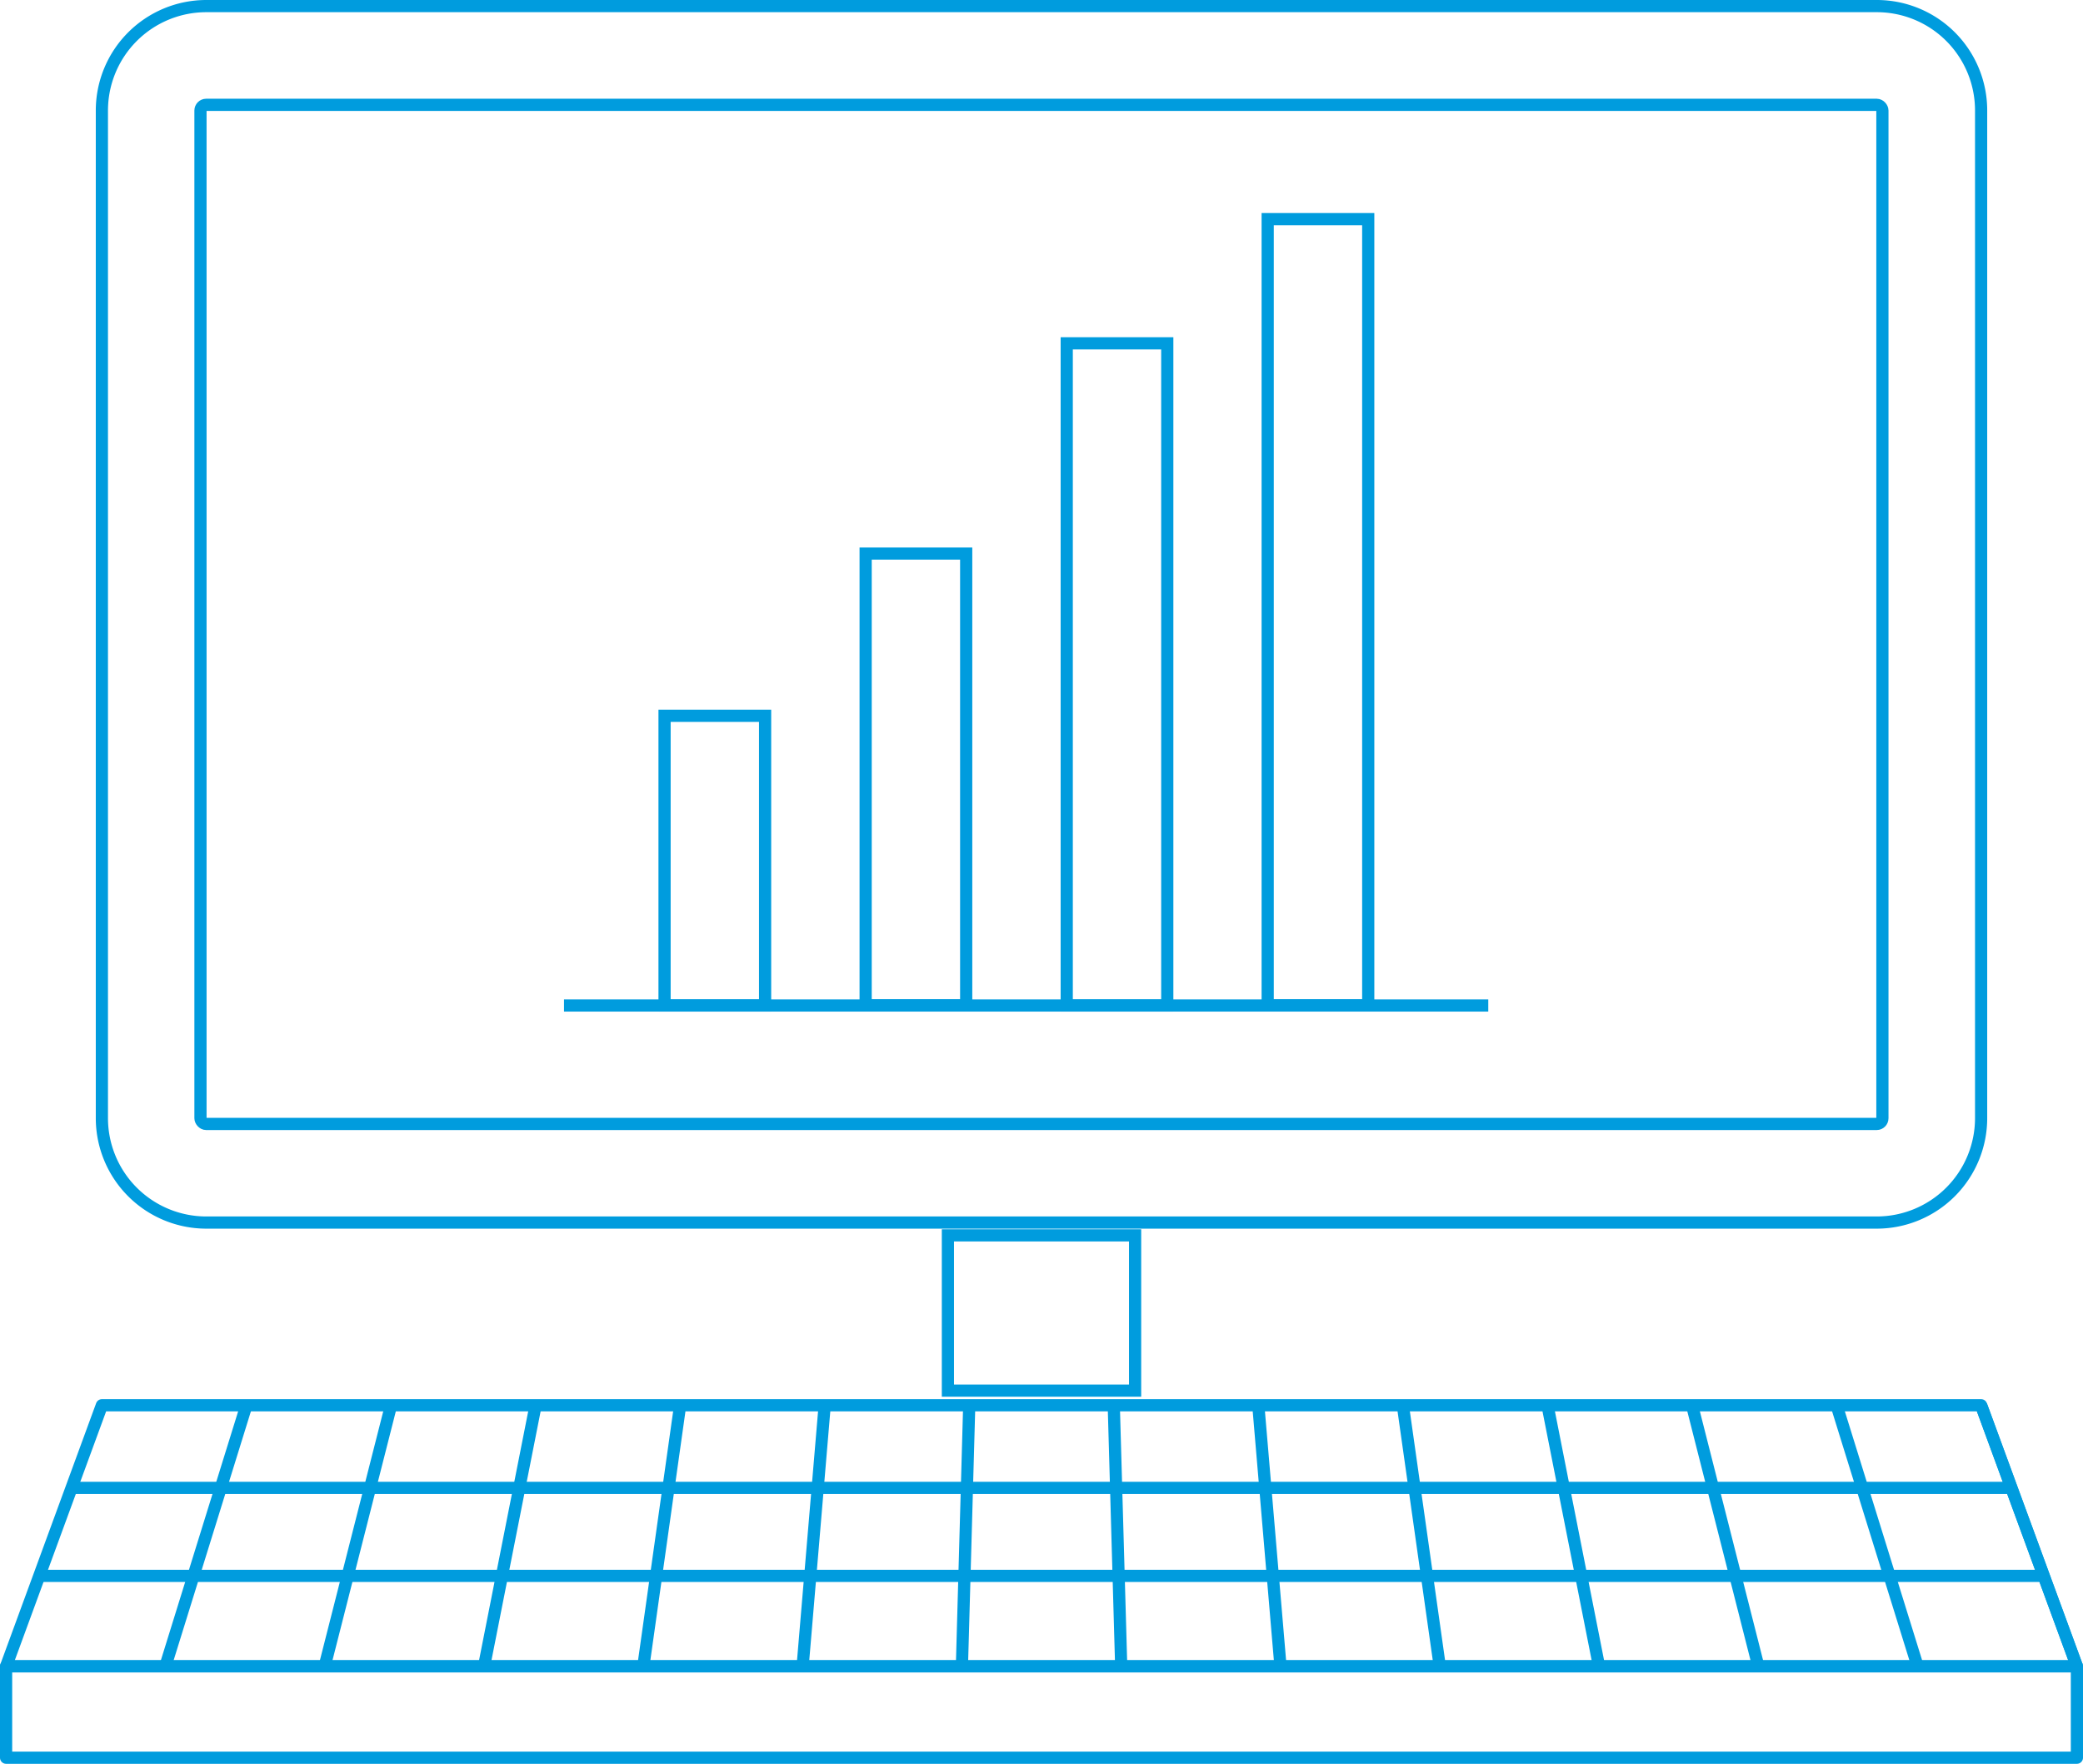 <svg xmlns="http://www.w3.org/2000/svg" viewBox="0 0 170.92 144.71"><defs><style>.cls-1,.cls-2{fill:none;stroke:#009cde;}.cls-1{stroke-miterlimit:10;}.cls-2{stroke-linecap:round;stroke-linejoin:round;}</style></defs><g id="Layer_2" data-name="Layer 2"><g id="SVG_175x175" data-name="SVG 175x175"><path class="cls-1" d="M16.93.5H154a8.56,8.56,0,0,1,8.56,8.56V91.74a8.57,8.57,0,0,1-8.57,8.57H16.93a8.57,8.57,0,0,1-8.57-8.57V9.07A8.57,8.57,0,0,1,16.93.5Z"/><rect class="cls-1" x="16.45" y="8.6" width="138.01" height="83.62" rx="0.47"/><polygon class="cls-2" points="170.42 136.72 0.5 136.72 8.36 115.3 162.56 115.3 170.42 136.72"/><line class="cls-1" x1="170.42" y1="136.72" x2="162.56" y2="115.3"/><line class="cls-1" x1="157.35" y1="136.72" x2="150.7" y2="115.3"/><line class="cls-1" x1="144.28" y1="136.72" x2="138.84" y2="115.3"/><line class="cls-1" x1="131.21" y1="136.72" x2="126.98" y2="115.3"/><line class="cls-1" x1="118.14" y1="136.72" x2="115.11" y2="115.3"/><line class="cls-1" x1="105.07" y1="136.72" x2="103.25" y2="115.3"/><line class="cls-1" x1="92" y1="136.72" x2="91.39" y2="115.3"/><line class="cls-1" x1="78.93" y1="136.72" x2="79.53" y2="115.3"/><line class="cls-1" x1="65.86" y1="136.72" x2="67.67" y2="115.3"/><line class="cls-1" x1="52.79" y1="136.72" x2="55.81" y2="115.3"/><line class="cls-1" x1="39.72" y1="136.72" x2="43.95" y2="115.3"/><line class="cls-1" x1="26.64" y1="136.72" x2="32.09" y2="115.3"/><line class="cls-1" x1="13.57" y1="136.72" x2="20.22" y2="115.3"/><rect class="cls-2" x="0.5" y="136.72" width="169.92" height="7.5"/><rect class="cls-1" x="77.78" y="101.36" width="15.36" height="12.74"/><line class="cls-1" x1="5.88" y1="122.08" x2="164.96" y2="122.08"/><line class="cls-1" x1="3.13" y1="129.3" x2="167.7" y2="129.3"/><line class="cls-1" x1="122.12" y1="82.5" x2="46.28" y2="82.5"/><rect class="cls-1" x="54.53" y="58.73" width="8.25" height="23.77"/><rect class="cls-1" x="71.03" y="45.42" width="8.25" height="37.07"/><rect class="cls-1" x="87.53" y="28.17" width="8.25" height="54.33"/><rect class="cls-1" x="104.02" y="17.98" width="8.25" height="64.51"/></g></g></svg>